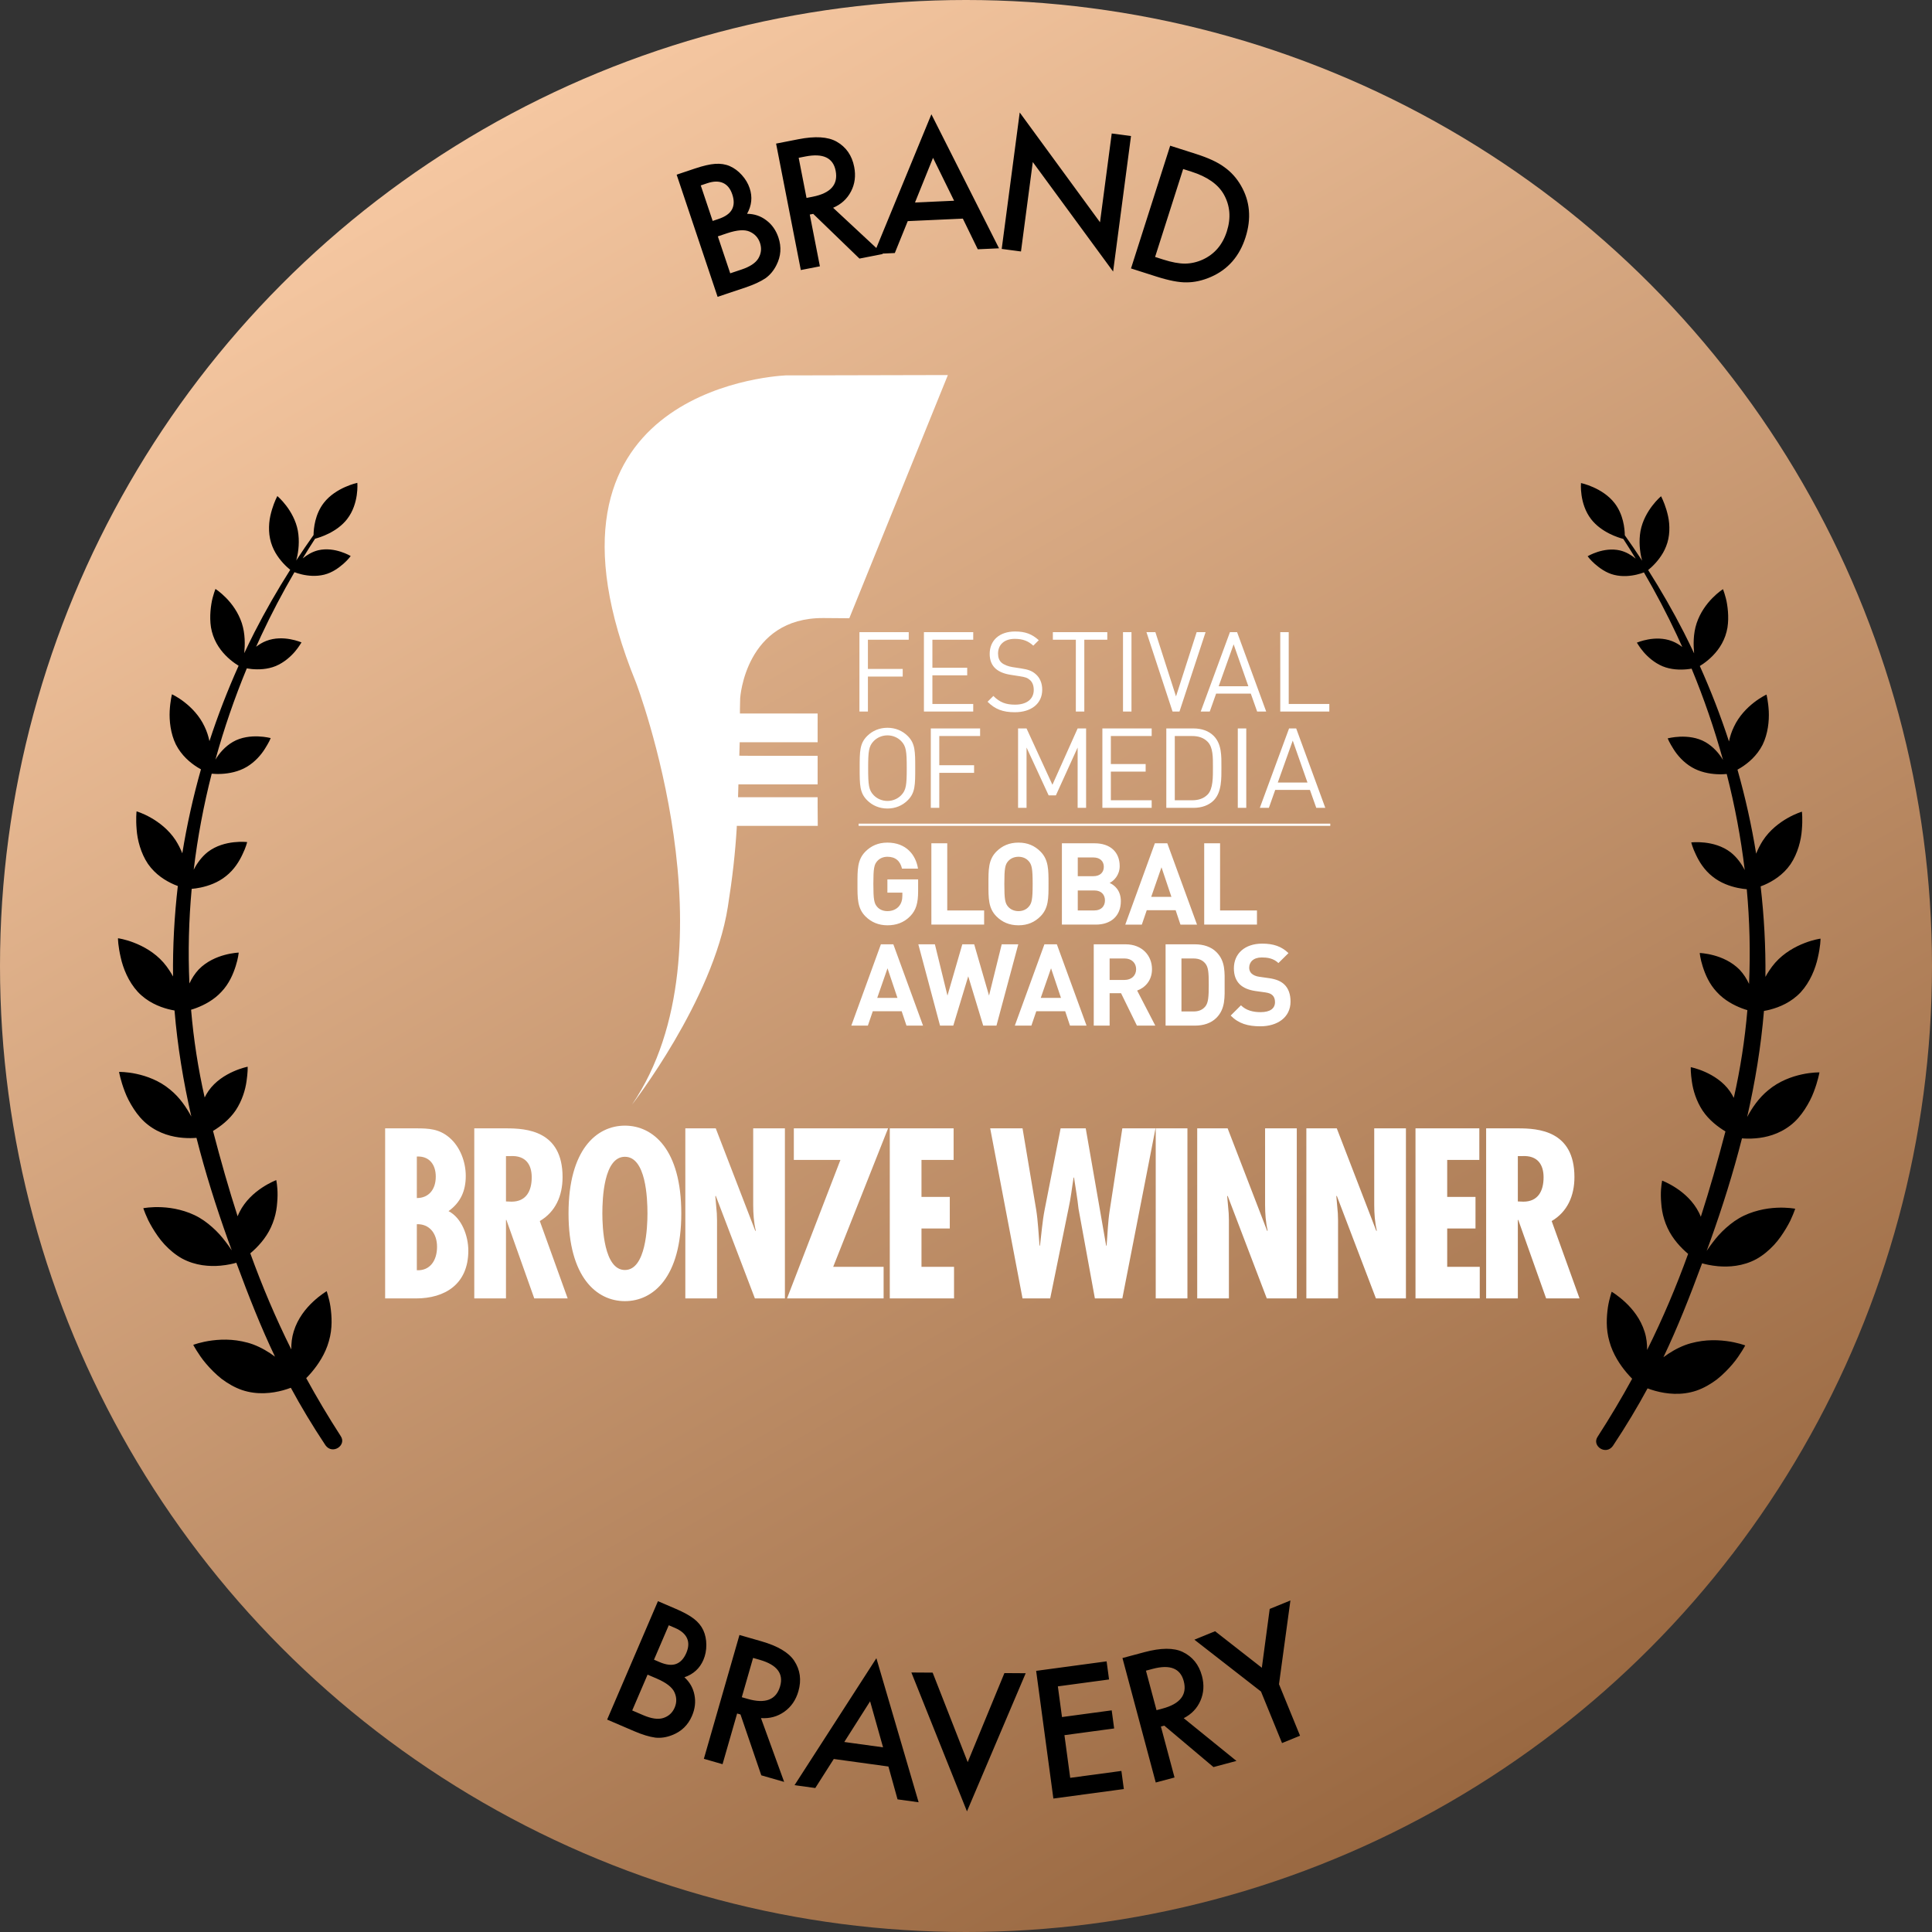<?xml version="1.0" encoding="UTF-8"?>
<svg xmlns="http://www.w3.org/2000/svg" xmlns:xlink="http://www.w3.org/1999/xlink" viewBox="0 0 520 520">
  <rect x="0" y="0" width="520" height="520" fill="#333333" stroke="none"/>
  <defs>
    <linearGradient id="linear-gradient" x1="390.022" y1="485.204" x2="129.978" y2="34.796" gradientUnits="userSpaceOnUse">
      <stop offset="0" stop-color="#996841"/>
      <stop offset="1" stop-color="#f5c7a1"/>
    </linearGradient>
  </defs>
  <g id="tccc-fomg-2022" isolation="isolate">
    <circle cx="260" cy="260" r="260" fill="url(#linear-gradient)"/>
    <g id="fomga">
      <path d="M357.79,189.477h-10.928v-19.332h-2.28v21.373h13.208v-2.041ZM304.539,170.145h-2.282v21.373h2.282v-21.373ZM289.561,191.518h2.282v-19.332h6.186v-2.041h-14.651v2.041h6.184v19.332ZM274.014,196.062v21.373h2.282v-16.241l5.945,12.88h1.951l5.854-12.88v16.241h2.28v-21.373h-2.28l-6.786,15.159-6.964-15.159h-2.282ZM263.796,198.103v-2.041h-13.269v21.373h2.282v-9.426h9.366v-2.041h-9.366v-7.865h10.988ZM273.189,189.658c-2.402,0-4.053-.569-5.823-2.341l-1.563,1.56c2.012,2.012,4.112,2.821,7.327,2.821,4.442,0,7.386-2.311,7.386-6.064,0-1.771-.631-3.241-1.801-4.232-.902-.78-1.894-1.202-3.904-1.499l-2.341-.36c-1.111-.181-2.223-.601-2.885-1.172-.658-.569-.959-1.411-.959-2.461,0-2.372,1.653-3.962,4.505-3.962,2.25,0,3.661.629,4.983,1.83l1.472-1.47c-1.833-1.653-3.634-2.343-6.367-2.343-4.233,0-6.844,2.402-6.844,6.035,0,1.71.54,3.03,1.622,3.992.93.81,2.25,1.352,3.931,1.62l2.491.39c1.563.242,2.103.422,2.794,1.023.691.601,1.021,1.56,1.021,2.672,0,2.49-1.921,3.962-5.044,3.962ZM248.675,191.519h13.27v-2.041h-10.988v-7.714h9.368v-2.041h-9.368v-7.536h10.988v-2.041h-13.27v21.373ZM309.975,198.103v-2.041h-13.27v21.373h13.27v-2.041h-10.988v-7.715h9.366v-2.039h-9.366v-7.536h10.988ZM325.606,191.518l1.712-4.833h9.336l1.71,4.833h2.434l-7.835-21.373h-1.922l-7.868,21.373h2.432ZM332.032,173.417l3.963,11.288h-7.987l4.024-11.288ZM335.433,217.434v-21.373h-2.28v21.373h2.28ZM317.455,191.519l7.027-21.373h-2.402l-5.555,17.291-5.553-17.291h-2.402l7.025,21.373h1.86ZM339.083,217.434h2.434l1.712-4.833h9.336l1.712,4.833h2.43l-7.835-21.373h-1.921l-7.868,21.373ZM351.907,210.621h-7.988l4.024-11.288,3.964,11.288ZM326.643,198.041c-1.291-1.291-3.182-1.98-5.403-1.98h-7.326v21.373h7.326c2.221,0,4.112-.69,5.403-1.98,2.223-2.222,2.103-5.974,2.103-8.947s.12-6.244-2.103-8.466ZM325.053,213.833c-1.111,1.141-2.554,1.56-4.203,1.56h-4.655v-17.291h4.655c1.649,0,3.092.422,4.203,1.56,1.47,1.531,1.409,4.234,1.409,6.845s.061,5.794-1.409,7.325ZM310.061,260.863c0-3.657-2.644-6.701-7.102-6.701h-8.576v21.885h4.272v-8.73h3.074l4.274,8.73h4.948l-4.887-9.436c2.12-.768,3.996-2.675,3.996-5.749ZM302.684,263.753h-4.028v-5.779h4.028c1.876,0,3.106,1.198,3.106,2.888s-1.23,2.89-3.106,2.89ZM308.651,244.986h7.776l1.293,3.872h4.457l-7.993-21.883h-3.352l-7.961,21.883h4.455l1.324-3.872ZM312.616,233.429l2.674,7.962h-5.441l2.767-7.962ZM301.367,233.121c0-3.749-2.491-6.147-6.763-6.147h-8.792v21.883h9.161c3.904,0,6.702-2.213,6.702-6.301,0-2.92-1.691-4.303-3.013-4.918,1.105-.522,2.705-2.09,2.705-4.518ZM290.083,230.785h4.182c1.813,0,2.828,1.015,2.828,2.522s-1.015,2.52-2.828,2.52h-4.182v-5.042ZM294.541,245.047h-4.458v-5.379h4.458c1.937,0,2.859,1.198,2.859,2.674s-.922,2.705-2.859,2.705ZM255.122,100.943l-.266.006v-.006l-42.154.096-1.029-.008s-.087.002-.243.01h-.002c-4.544.234-71.896,5.018-40.269,82.626,0,0,27.419,71.855-1.054,113.642,0,0,21.796-27.964,25.78-53.141,1.271-8.021,1.992-14.477,2.416-21.444v-.435h21.8l-.037-5.186v-2.526h-21.42c.043-1.003.069-2.437.101-3.464h21.319v-7.696h-18.724l-2.355-.018c.028-1.269.063-2.477.103-3.619h20.472l.386.004v-.004h.119v-7.747h-20.911v-1.198c.049-1.874.065-2.93.065-2.93,0,0,1.342-21.726,22.466-21.557l6.905.053,26.267-64.801.266-.658ZM231.096,221.688v.591h126.951v-.591h-126.951ZM324.112,226.973v21.885h14.201v-3.81h-9.929v-18.075h-4.272ZM281.104,254.163l-7.963,21.883h4.457l1.322-3.872h7.777l1.291,3.872h4.457l-7.992-21.883h-3.35ZM280.121,268.58l2.767-7.962,2.674,7.962h-5.441ZM341.478,263.262l-2.584-.37c-.891-.122-1.598-.459-2.028-.861-.461-.43-.646-1.013-.646-1.566,0-1.507,1.106-2.766,3.381-2.766,1.444,0,3.106.185,4.489,1.505l2.706-2.674c-1.876-1.813-4.059-2.552-7.07-2.552-4.735,0-7.624,2.737-7.624,6.64,0,1.844.522,3.259,1.566,4.303.985.953,2.369,1.537,4.243,1.815l2.644.368c1.015.154,1.506.368,1.937.768.461.43.676,1.076.676,1.844,0,1.752-1.354,2.705-3.874,2.705-2.027,0-3.904-.461-5.287-1.844l-2.767,2.766c2.152,2.181,4.672,2.888,7.993,2.888,4.579,0,8.116-2.398,8.116-6.64,0-1.937-.524-3.535-1.693-4.642-.92-.859-2.181-1.413-4.179-1.689ZM327.398,256.253c-1.444-1.444-3.503-2.09-5.78-2.09h-7.9v21.885h7.9c2.276,0,4.335-.646,5.78-2.09,2.459-2.459,2.213-5.657,2.213-8.945s.246-6.301-2.213-8.76ZM324.417,270.885c-.737.891-1.722,1.352-3.198,1.352h-3.228v-14.261h3.228c1.476,0,2.461.461,3.198,1.352.798.983.922,2.368.922,5.686s-.124,4.886-.922,5.871ZM238.843,230.6c2.184,0,3.445,1.137,3.936,3.198h4.305c-.585-3.688-3.169-7.008-8.241-7.008-2.459,0-4.365.861-5.902,2.396-2.213,2.214-2.152,4.951-2.152,8.73s-.061,6.516,2.152,8.73c1.537,1.537,3.506,2.398,5.902,2.398,2.337,0,4.428-.678,6.18-2.49,1.537-1.598,2.091-3.503,2.091-6.669v-3.198h-8.27v3.566h4.028v.829c0,1.137-.276,2.12-.983,2.92-.708.768-1.752,1.229-3.045,1.229-1.166,0-2.12-.432-2.735-1.137-.829-.922-1.044-1.966-1.044-6.179s.215-5.225,1.044-6.147c.615-.707,1.569-1.168,2.735-1.168ZM238.856,217.615c2.132,0,4.021-.782,5.464-2.222,2.012-2.01,2.012-4.112,2.012-8.643s0-6.636-2.012-8.647c-1.442-1.44-3.332-2.22-5.464-2.22s-4.022.78-5.464,2.22c-2.012,2.012-2.012,4.112-2.012,8.647s0,6.634,2.012,8.643c1.442,1.44,3.332,2.222,5.464,2.222ZM235.164,199.454c.93-.962,2.282-1.531,3.693-1.531s2.762.569,3.693,1.531c1.352,1.381,1.502,2.821,1.502,7.296s-.15,5.911-1.502,7.292c-.93.961-2.282,1.533-3.693,1.533s-2.763-.571-3.693-1.533c-1.352-1.381-1.501-2.819-1.501-7.292s.15-5.915,1.501-7.296ZM244.586,172.186v-2.041h-13.269v21.373h2.282v-9.426h9.366v-2.041h-9.366v-7.865h10.987ZM269.613,254.163l-3.413,13.801-3.996-13.801h-3.198l-3.996,13.801-3.381-13.801h-4.458l5.841,21.885h3.567l4.025-13.279,4.028,13.279h3.567l5.872-21.885h-4.457ZM250.678,226.973v21.885h14.204v-3.81h-9.929v-18.075h-4.274ZM237.092,254.163l-7.961,21.883h4.457l1.322-3.872h7.776l1.292,3.872h4.458l-7.993-21.883h-3.352ZM236.108,268.58l2.767-7.962,2.674,7.962h-5.441ZM274.13,249.044c2.489,0,4.365-.861,5.902-2.398,2.213-2.215,2.181-4.949,2.181-8.73s.032-6.516-2.181-8.73c-1.537-1.535-3.413-2.396-5.902-2.396s-4.396.861-5.935,2.396c-2.213,2.214-2.152,4.949-2.152,8.73s-.061,6.516,2.152,8.73c1.539,1.537,3.444,2.398,5.935,2.398ZM271.362,231.769c.615-.707,1.6-1.168,2.768-1.168s2.12.461,2.735,1.168c.83.922,1.076,1.937,1.076,6.147s-.246,5.225-1.076,6.147c-.615.707-1.569,1.168-2.735,1.168s-2.154-.461-2.768-1.168c-.829-.922-1.044-1.935-1.044-6.147s.215-5.225,1.044-6.147Z" fill="#fff" fill-rule="evenodd"/>
    </g>
    <g id="BRONZE_WINNER" data-name="BRONZE WINNER">
      <path d="M120.724,325.978c3.207-2.307,4.638-5.403,4.638-9.471,0-3.825-1.546-7.892-4.409-10.321-2.749-2.368-5.612-2.489-8.933-2.489h-8.36v45.776h8.303c7.788,0,14.087-3.825,14.087-12.871,0-3.946-1.775-8.803-5.325-10.624ZM112.191,311.286c3.264-.182,5.097,2.064,5.097,5.403,0,3.461-1.89,5.768-5.097,5.768v-11.171ZM112.191,341.884v-12.385c3.379-.121,5.44,2.489,5.44,6.071,0,3.825-2.004,6.496-5.44,6.314ZM151.416,316.81c0-12.506-9.735-13.113-15.175-13.113h-8.589v45.776h8.532v-21.127h.114l7.502,21.127h8.99l-7.502-20.824c4.238-2.489,6.127-6.8,6.127-11.839ZM137.673,323.428l-1.489-.061v-12.203h1.145c4.295-.243,5.784,2.429,5.784,5.707,0,3.764-1.546,6.557-5.44,6.557ZM168.195,302.968c-7.616,0-15.175,6.435-15.175,23.617s7.559,23.617,15.175,23.617,15.175-6.435,15.175-23.617-7.559-23.617-15.175-23.617ZM168.195,341.823c-5.669,0-6.07-11.596-6.07-15.238,0-4.068.401-15.238,6.07-15.238s6.07,11.171,6.07,15.238c0,3.643-.401,15.238-6.07,15.238ZM202.724,324.278c0,2.368.172,4.735.687,6.921l-.114.121-10.651-27.623h-8.189v45.776h8.532v-21.006l-.057-1.882-.401-4.614.115-.121,10.537,27.624h8.074v-45.776h-8.533v20.581ZM213.661,303.697v8.499h12.541l-14.373,37.277h25.997v-8.5h-13.571l14.774-37.276h-25.368ZM248.019,330.652h7.616v-8.5h-7.616v-9.957h8.647v-8.499h-17.179v45.776h17.294v-8.5h-8.761v-10.321ZM298.697,325.674c-.515,3.218-.573,6.375-.859,9.592h-.115l-5.497-31.57h-6.757l-4.295,21.856c-.63,3.218-.859,6.496-1.26,9.714h-.115c-.286-3.218-.401-6.496-.916-9.714l-3.665-21.856h-8.704l8.704,45.776h7.444l4.925-24.163c.63-2.793.917-5.585,1.375-8.378h.114c.401,2.793.917,5.585,1.203,8.378l4.41,24.163h7.387l8.933-45.776h-8.933l-3.379,21.977ZM311.066,349.473h8.532v-45.776h-8.532v45.776ZM340.499,324.278c0,2.368.172,4.735.687,6.921l-.115.121-10.651-27.623h-8.189v45.776h8.532v-21.006l-.057-1.882-.401-4.614.115-.121,10.537,27.624h8.074v-45.776h-8.532v20.581ZM369.875,324.278c0,2.368.172,4.735.687,6.921l-.115.121-10.651-27.623h-8.189v45.776h8.532v-21.006l-.057-1.882-.401-4.614.115-.121,10.537,27.624h8.074v-45.776h-8.532v20.581ZM389.516,330.652h7.616v-8.5h-7.616v-9.957h8.647v-8.499h-17.179v45.776h17.294v-8.5h-8.761v-10.321ZM417.633,328.649c4.238-2.489,6.127-6.8,6.127-11.839,0-12.506-9.735-13.113-15.175-13.113h-8.589v45.776h8.532v-21.127h.115l7.502,21.127h8.99l-7.501-20.824ZM410.016,323.428l-1.489-.061v-12.203h1.145c4.295-.243,5.784,2.429,5.784,5.707,0,3.764-1.546,6.557-5.44,6.557Z" fill="#fff" fill-rule="evenodd"/>
    </g>
    <g id="BRAVERY_copy" data-name="BRAVERY copy">
      <path d="M189.286,438.759c-.544-1.162-1.385-2.183-2.523-3.063-1.124-.874-2.753-1.768-4.886-2.683l-4.788-2.055-13.676,31.869,7.286,3.127c2.174.933,4.069,1.51,5.685,1.731,1.498.154,3.004-.071,4.518-.676,2.5-.964,4.284-2.692,5.353-5.182.815-1.899,1.034-3.776.658-5.633-.357-1.864-1.258-3.448-2.702-4.752,2.426-.832,4.13-2.391,5.11-4.675.537-1.252.8-2.606.789-4.061-.004-1.435-.278-2.751-.824-3.946ZM181.587,459.603c-.608,1.417-1.647,2.357-3.116,2.818-1.385.416-3.164.158-5.338-.775l-2.972-1.275,4.136-9.639,2.436,1.045c2.587,1.11,4.185,2.342,4.794,3.695.631,1.379.65,2.756.06,4.132ZM184.723,444.891c-.662,1.541-1.578,2.529-2.75,2.963-1.172.434-2.653.267-4.441-.5l-1.507-.647,3.977-9.268,1.693.726c1.624.697,2.695,1.617,3.215,2.76.519,1.144.457,2.466-.186,3.965ZM213.747,446.976c-1.481-2.217-4.424-3.959-8.828-5.225l-5.893-1.694-9.581,33.33,5.03,1.446,3.922-13.643.907.261,5.598,16.379,6.152,1.769-6.235-17.17c2.353.162,4.449-.411,6.291-1.721,1.841-1.309,3.101-3.144,3.779-5.504.869-3.022.489-5.764-1.141-8.227ZM209.969,453.859c-1.047,3.641-3.952,4.777-8.715,3.407l-1.598-.459,3.041-10.578,1.792.515c4.634,1.332,6.461,3.704,5.48,7.114ZM213.849,480.481l5.585.769,4.977-7.817,14.708,2.026,2.455,8.841,5.674.782-11.368-38.773-22.03,34.171ZM227.24,468.858l6.95-10.946,3.486,12.384-10.436-1.438ZM260.458,474.284l-9.435-24.095-5.727-.037,14.964,37.383,15.806-37.184-5.728-.037-9.881,23.97ZM288.047,478.508l-1.55-11.486,13.378-1.805-.658-4.875-13.378,1.805-1.114-8.258,13.778-1.859-.658-4.875-18.965,2.559,4.638,34.368,18.965-2.559-.658-4.875-13.778,1.859ZM323.105,457.737c.903-2.07,1.037-4.292.403-6.664-.812-3.038-2.551-5.192-5.216-6.464-2.413-1.137-5.832-1.114-10.258.07l-5.923,1.584,8.96,33.502,5.056-1.352-3.668-13.713.911-.244,13.237,11.154,6.184-1.654-14.19-11.504c2.1-1.073,3.602-2.645,4.505-4.716ZM312.886,459.865l-1.606.43-2.844-10.632,1.801-.482c4.658-1.246,7.445-.155,8.362,3.274.979,3.66-.926,6.13-5.714,7.411ZM344.243,453.301l3.074-22.533-5.573,2.276-2.121,15.836-12.58-9.832-5.573,2.276,17.928,13.956,5.665,13.869,4.845-1.979-5.665-13.869Z" fill-rule="evenodd"/>
    </g>
    <g id="BRAND-2" data-name="BRAND">
      <path d="M206.255,59.291c-1.508-1.153-3.235-1.735-5.181-1.745,1.256-2.237,1.489-4.534.698-6.891-.433-1.292-1.138-2.477-2.116-3.555-.959-1.068-2.04-1.867-3.243-2.395-1.18-.505-2.487-.706-3.922-.604-1.421.097-3.231.515-5.432,1.253l-4.94,1.656,11.024,32.881,7.517-2.52c2.243-.752,4.041-1.584,5.394-2.495,1.22-.883,2.193-2.054,2.92-3.514,1.222-2.384,1.403-4.861.541-7.43-.656-1.959-1.744-3.506-3.261-4.64ZM191.815,59.466l-3.206-9.562,1.746-.586c1.675-.562,3.088-.589,4.237-.082,1.149.507,1.983,1.535,2.502,3.082.533,1.59.507,2.937-.078,4.042-.585,1.105-1.801,1.966-3.646,2.585l-1.555.521ZM204.106,69.559c-.755,1.233-2.255,2.225-4.498,2.977l-3.066,1.028-3.335-9.945,2.513-.843c2.669-.895,4.681-1.04,6.036-.437,1.389.609,2.321,1.623,2.797,3.042.49,1.463.341,2.855-.448,4.177ZM235.87,66.753l-11.637-10.828c2.168-.927,3.774-2.393,4.816-4.398,1.042-2.004,1.328-4.211.856-6.622-.603-3.086-2.191-5.354-4.764-6.804-2.329-1.299-5.742-1.509-10.239-.63l-6.018,1.177,6.656,34.035,5.136-1.004-2.724-13.931.926-.181,12.446,12.03,6.282-1.229-.121-.113,3.355-.152,3.479-8.589,14.832-.671,4.016,8.25,5.722-.259-18.203-36.073-14.816,35.99ZM218.709,52.955l-1.631.319-2.113-10.801,1.83-.358c4.732-.925,7.439.353,8.12,3.836.727,3.718-1.342,6.053-6.206,7.004ZM256.797,54.027l-10.524.476,4.852-12.023,5.671,11.547ZM296.069,59.82l-21.61-29.542-4.848,36.719,5.188.685,3.178-24.071,21.619,29.475,4.815-36.474-5.188-.685-3.154,23.893ZM334.033,49.996c-1.192-2.078-2.719-3.768-4.583-5.07-1.716-1.271-4.236-2.437-7.56-3.498l-6.933-2.213-10.546,33.037,6.847,2.186c3.352,1.07,6.039,1.59,8.061,1.559,2.15.011,4.367-.484,6.651-1.484,4.554-2.004,7.641-5.545,9.262-10.624,1.616-5.064,1.216-9.695-1.2-13.893ZM330.205,62.284c-1.147,3.595-3.306,6.12-6.474,7.577-1.544.702-3.138,1.065-4.781,1.091-1.635-.003-3.571-.362-5.81-1.077l-2.246-.717,7.555-23.665,2.246.717c4.251,1.357,7.146,3.39,8.687,6.098,1.705,3.028,1.98,6.354.823,9.977Z" fill-rule="evenodd"/>
    </g>
    <g id="leaves">
      <path d="M93.434,139.704c3.247-4.176,2.74-9.743,2.74-9.743,0,0-5.77,1.203-9.016,5.379-2.376,3.056-2.74,6.849-2.766,8.668-1.599,2.252-3.154,4.534-4.664,6.842.039-.144.078-.287.117-.439.518-2.034.815-4.811.322-7.57-.526-2.779-1.902-5.119-3.151-6.757-1.248-1.639-2.374-2.567-2.374-2.567,0,0-.777,1.444-1.429,3.6-.318,1.083-.638,2.318-.746,3.674-.113,1.353-.078,2.785.215,4.194.294,1.411.813,2.663,1.438,3.755.637,1.1,1.366,2.031,2.052,2.786.766.841,1.463,1.45,1.941,1.835-3.458,5.451-6.673,11.046-9.605,16.777-.95,1.871-1.869,3.756-2.76,5.654.2-2.279.279-5.211-.672-8.111-.977-2.92-2.684-5.192-4.23-6.766-1.535-1.569-2.856-2.4-2.856-2.4,0,0-.168.411-.393,1.123-.216.716-.532,1.71-.712,2.929-.194,1.211-.328,2.607-.295,4.064.017.728.076,1.472.191,2.215.129.75.322,1.503.577,2.238,1.027,2.944,2.946,5.07,4.603,6.47.891.751,1.696,1.289,2.257,1.63-2.969,6.634-5.603,13.405-7.844,20.295-.277-1.298-.688-2.633-1.327-3.936-1.361-2.927-3.548-5.109-5.398-6.548-1.85-1.44-3.367-2.126-3.367-2.126,0,0-.474,1.871-.612,4.497-.126,2.629.22,6.045,1.658,8.997,1.521,2.978,3.868,4.938,5.83,6.163.323.201.632.379.928.542-2.104,7.44-3.788,14.986-5.019,22.598-.47-1.181-1.072-2.369-1.786-3.492-1.872-2.88-4.503-4.846-6.667-6.078-2.167-1.235-3.858-1.72-3.858-1.72,0,0-.063.513-.086,1.381-.025.867-.02,2.088.104,3.493.197,2.802,1.107,6.374,3.049,9.266,2.006,2.902,4.81,4.594,7.054,5.567.344.148.669.273.983.39-.936,8.084-1.376,16.217-1.288,24.349-.305-.557-.63-1.113-.999-1.66-.486-.733-1.005-1.45-1.609-2.132-2.402-2.724-5.466-4.366-7.921-5.312-2.431-.948-4.286-1.185-4.286-1.185,0,0-.011.551.089,1.47.104.919.295,2.205.636,3.667.636,2.922,2.085,6.541,4.581,9.264,2.542,2.726,5.741,4.039,8.244,4.687.606.156,1.152.263,1.663.352.799,9.614,2.373,19.133,4.524,28.539-1.295-2.378-3.064-5.099-5.689-7.225-2.911-2.451-6.355-3.665-9.068-4.249-2.715-.587-4.692-.527-4.692-.527,0,0,.403,2.322,1.546,5.29.548,1.486,1.391,3.114,2.414,4.683,1.033,1.568,2.27,3.073,3.844,4.278,3.114,2.42,6.581,3.254,9.341,3.484,1.581.133,2.86.078,3.69.008,2.36,9.288,5.247,18.461,8.483,27.499.343.944.678,1.861,1.015,2.781-.27-.412-.566-.845-.897-1.299-.903-1.228-1.941-2.608-3.26-3.908-1.329-1.297-2.81-2.561-4.543-3.575-1.733-1.013-3.565-1.678-5.303-2.116-1.725-.442-3.392-.644-4.845-.713-2.909-.141-4.963.269-4.963.269,0,0,.19.591.583,1.551.197.48.444,1.051.744,1.685.314.63.693,1.318,1.122,2.041.87,1.441,1.916,3.029,3.265,4.479,1.354,1.448,2.928,2.787,4.714,3.782,3.637,1.967,7.451,2.176,10.324,1.927,1.987-.176,3.514-.562,4.287-.787,3.396,9.179,6.591,17.279,10.404,25.271-1.705-1.271-3.672-2.453-5.873-3.282-.99-.363-1.987-.634-2.975-.829-.978-.2-1.933-.332-2.87-.401-1.871-.14-3.64-.043-5.165.152-3.051.387-5.116,1.189-5.116,1.189,0,0,.301.58.878,1.505.589.918,1.404,2.208,2.556,3.548,1.146,1.343,2.543,2.781,4.152,4.063,1.659,1.254,3.527,2.351,5.556,3.05,4.097,1.376,8.106.864,11.038.064.785-.216,1.465-.45,2.085-.681,2.696,4.987,5.731,10.067,9.328,15.485,1.896,2.629,5.747-.004,4.113-2.458-3.402-5.273-6.483-10.46-9.299-15.618.441-.445.933-.969,1.448-1.578,1.749-2.061,3.727-4.989,4.659-8.402,1.015-3.466.765-6.746.417-9.264-.192-1.249-.463-2.278-.672-3.005-.193-.735-.347-1.155-.347-1.155,0,0-1.658.966-3.618,2.789-1.969,1.83-4.156,4.491-5.241,7.997-.523,1.651-.681,3.3-.666,4.881-4.25-8.528-7.85-17.064-11.032-25.855,1.932-1.628,4.176-3.997,5.548-6.988.712-1.529,1.182-3.095,1.434-4.564.129-.736.21-1.45.256-2.129.057-.684.095-1.339.099-1.943.012-1.209-.075-2.228-.167-2.947-.096-.717-.176-1.139-.176-1.139,0,0-1.709.634-3.795,2.01-2.09,1.38-4.572,3.522-6.124,6.629-.183.363-.341.731-.484,1.099-2.375-7.367-4.542-14.98-6.625-22.97,1.993-1.199,4.41-3.028,6.117-5.559,1.739-2.629,2.592-5.556,2.905-7.818.155-1.131.271-2.113.29-2.805.03-.693.008-1.103.008-1.103,0,0-1.678.32-3.842,1.281-2.145.959-4.863,2.585-6.693,5.233-.394.563-.73,1.154-1.031,1.753-1.769-7.797-2.983-15.682-3.655-23.607.454-.135.942-.292,1.484-.499,2.099-.798,4.699-2.154,6.701-4.346,2.089-2.198,3.161-4.818,3.823-6.899.674-2.08.806-3.633.806-3.633,0,0-1.609.049-3.756.624-2.147.577-4.833,1.693-6.987,3.891-1.072,1.142-1.896,2.464-2.52,3.794-.382-8.486-.17-16.996.612-25.469.622-.051,1.446-.149,2.41-.353,2.058-.433,4.658-1.314,6.812-3.068,2.229-1.747,3.607-4.035,4.465-5.89.909-1.845,1.241-3.277,1.241-3.277,0,0-1.505-.186-3.582.042-2.069.23-4.747.879-7.011,2.62-1.684,1.332-2.937,3.098-3.789,4.777,1.037-8.693,2.668-17.331,4.844-25.847.594.058,1.524.115,2.681.051,1.968-.107,4.498-.553,6.732-1.879,2.243-1.325,3.887-3.245,4.896-4.864.499-.811.93-1.519,1.182-2.043.261-.521.387-.843.387-.843,0,0-1.375-.381-3.335-.457-1.948-.071-4.548.151-6.827,1.467-2.1,1.209-3.717,3.084-4.714,4.79,2.3-8.34,5.125-16.55,8.441-24.566.396.068.832.133,1.327.18,1.836.172,4.237.107,6.482-.817,2.217-.938,3.969-2.507,5.134-3.864.581-.679,1.019-1.305,1.312-1.761.305-.45.468-.731.468-.731,0,0-1.227-.533-3.037-.863-1.806-.326-4.164-.424-6.47.473-1.001.391-1.903.942-2.707,1.559.468-1.044.94-2.086,1.425-3.122,2.695-5.764,5.668-11.417,8.892-16.946.481.182,1.148.406,1.959.596,1.66.39,3.843.618,6.053.069,2.213-.549,3.914-1.845,5.181-2.935,1.252-1.099,1.948-2.078,1.948-2.078,0,0-1.069-.642-2.693-1.163-1.624-.521-3.806-.915-6.052-.389-1.637.401-3.046,1.268-4.184,2.193,1.088-1.782,2.196-3.553,3.339-5.305,1.324-.344,5.88-1.744,8.634-5.285ZM476.432,271.734c2.505-.648,5.706-1.962,8.25-4.689,2.498-2.725,3.948-6.345,4.584-9.269.342-1.462.532-2.749.637-3.668.099-.92.089-1.471.089-1.471,0,0-1.856.237-4.289,1.186-2.456.947-5.522,2.59-7.926,5.315-.605.682-1.125,1.399-1.611,2.133-.37.547-.695,1.103-1,1.66.088-8.136-.352-16.272-1.289-24.361.315-.117.64-.242.984-.391,2.246-.974,5.052-2.666,7.06-5.569,1.943-2.892,2.854-6.467,3.051-9.27.123-1.405.128-2.626.103-3.494-.024-.868-.086-1.381-.086-1.381,0,0-1.692.485-3.861,1.721-2.165,1.233-4.798,3.199-6.672,6.081-.714,1.123-1.317,2.312-1.788,3.493-1.231-7.616-2.917-15.165-5.022-22.608.296-.163.605-.341.929-.542,1.963-1.226,4.312-3.186,5.834-6.166,1.44-2.953,1.786-6.371,1.66-9.001-.137-2.628-.612-4.5-.612-4.5,0,0-1.518.686-3.369,2.127-1.852,1.439-4.041,3.622-5.403,6.551-.64,1.303-1.051,2.639-1.328,3.937-2.243-6.893-4.878-13.667-7.85-20.304.562-.342,1.368-.88,2.259-1.631,1.658-1.4,3.579-3.527,4.607-6.473.256-.736.448-1.489.577-2.239.115-.744.174-1.488.191-2.217.034-1.458-.101-2.854-.295-4.065-.179-1.219-.496-2.214-.712-2.93-.226-.712-.394-1.123-.394-1.123,0,0-1.322.831-2.858,2.401-1.547,1.574-3.256,3.848-4.234,6.769-.953,2.902-.873,5.835-.673,8.115-.892-1.898-1.812-3.784-2.762-5.656-2.935-5.733-6.152-11.331-9.612-16.785.479-.385,1.177-.995,1.943-1.836.687-.755,1.416-1.687,2.054-2.787.625-1.093,1.145-2.346,1.439-3.757.293-1.41.328-2.842.216-4.196-.108-1.357-.429-2.593-.747-3.676-.653-2.157-1.43-3.601-1.43-3.601,0,0-1.127.929-2.376,2.568-1.25,1.638-2.627,3.979-3.153,6.76-.493,2.761-.196,5.539.322,7.574.039.152.078.295.117.439-1.511-2.31-3.067-4.592-4.668-6.845-.025-1.82-.39-5.614-2.767-8.671-3.249-4.178-9.023-5.382-9.023-5.382,0,0-.507,5.57,2.741,9.747,2.756,3.543,7.315,4.943,8.64,5.288,1.143,1.753,2.252,3.525,3.341,5.307-1.139-.926-2.549-1.794-4.187-2.195-2.248-.527-4.432-.132-6.057.389-1.625.522-2.694,1.164-2.694,1.164,0,0,.696.98,1.949,2.079,1.268,1.09,2.971,2.387,5.185,2.936,2.212.549,4.396.322,6.058-.069.811-.19,1.479-.414,1.961-.596,3.226,5.531,6.201,11.187,8.898,16.953.485,1.037.957,2.079,1.426,3.123-.805-.618-1.708-1.169-2.709-1.56-2.308-.898-4.667-.8-6.474-.473-1.812.33-3.04.863-3.04.863,0,0,.162.281.468.731.293.457.731,1.083,1.313,1.762,1.166,1.358,2.919,2.928,5.137,3.866,2.247.924,4.65.989,6.487.817.496-.046.932-.111,1.328-.18,3.319,8.02,6.146,16.233,8.448,24.577-.998-1.707-2.615-3.583-4.717-4.793-2.281-1.316-4.883-1.538-6.832-1.468-1.962.076-3.338.458-3.338.458,0,0,.126.323.388.844.252.524.683,1.232,1.183,2.044,1.01,1.619,2.655,3.54,4.9,4.866,2.236,1.326,4.768,1.773,6.737,1.879,1.158.063,2.089.007,2.683-.051,2.177,8.52,3.809,17.161,4.847,25.859-.853-1.68-2.106-3.447-3.792-4.779-2.266-1.742-4.946-2.391-7.017-2.621-2.078-.228-3.584-.042-3.584-.042,0,0,.333,1.433,1.242,3.279.859,1.856,2.238,4.145,4.468,5.893,2.155,1.756,4.757,2.637,6.817,3.07.965.203,1.789.301,2.412.353.782,8.476.994,16.99.612,25.48-.624-1.331-1.449-2.654-2.522-3.796-2.156-2.199-4.844-3.315-6.992-3.893-2.149-.576-3.758-.625-3.758-.625,0,0,.131,1.554.806,3.634.662,2.082,1.735,4.704,3.826,6.903,2.003,2.193,4.605,3.55,6.706,4.348.542.206,1.031.363,1.485.499-.672,7.928-1.888,15.817-3.658,23.617-.302-.6-.637-1.191-1.031-1.754-1.832-2.649-4.552-4.276-6.698-5.235-2.166-.961-3.845-1.281-3.845-1.281,0,0-.021.41.009,1.104.019.692.136,1.674.29,2.806.313,2.263,1.168,5.192,2.908,7.822,1.707,2.532,4.127,4.363,6.121,5.562-2.085,7.993-4.253,15.61-6.63,22.98-.143-.369-.301-.736-.484-1.1-1.553-3.108-4.037-5.251-6.129-6.632-2.088-1.377-3.798-2.011-3.798-2.011,0,0-.08.423-.176,1.14-.091.719-.179,1.738-.167,2.948.004.604.042,1.26.099,1.944.045.68.126,1.394.256,2.13.252,1.469.722,3.036,1.435,4.566,1.374,2.992,3.619,5.362,5.552,6.991-3.184,8.794-6.787,17.334-11.04,25.866.015-1.582-.144-3.231-.667-4.883-1.086-3.507-3.274-6.169-5.245-8-1.962-1.823-3.621-2.79-3.621-2.79,0,0-.155.42-.347,1.156-.209.728-.481,1.757-.672,3.007-.349,2.519-.599,5.801.417,9.268.933,3.414,2.912,6.344,4.663,8.406.516.609,1.008,1.133,1.449,1.578-2.818,5.161-5.901,10.35-9.306,15.625-1.635,2.455,2.218,5.09,4.116,2.459,3.6-5.421,6.636-10.503,9.335-15.492.62.231,1.301.465,2.087.681,2.934.8,6.946,1.313,11.047-.064,2.03-.699,3.9-1.797,5.559-3.051,1.61-1.282,3.008-2.721,4.155-4.065,1.153-1.341,1.968-2.631,2.557-3.549.577-.926.878-1.506.878-1.506,0,0-2.067-.802-5.12-1.189-1.526-.195-3.296-.292-5.168-.152-.938.069-1.894.201-2.873.401-.988.196-1.986.466-2.977.83-2.203.829-4.171,2.011-5.877,3.283,3.816-7.995,7.012-16.1,10.411-25.283.773.226,2.302.612,4.29.788,2.875.25,6.691.041,10.331-1.928,1.788-.995,3.363-2.334,4.718-3.783,1.35-1.45,2.396-3.039,3.267-4.481.429-.723.808-1.412,1.123-2.042.3-.634.548-1.206.744-1.686.394-.96.584-1.552.584-1.552,0,0-2.055-.41-4.966-.269-1.455.069-3.122.271-4.849.713-1.739.438-3.573,1.103-5.307,2.117-1.734,1.015-3.217,2.279-4.547,3.577-1.32,1.3-2.359,2.682-3.262,3.91-.332.453-.628.887-.898,1.299.337-.92.673-1.838,1.016-2.782,3.238-9.042,6.127-18.219,8.489-27.511.83.07,2.111.125,3.693-.008,2.762-.231,6.231-1.065,9.348-3.486,1.575-1.206,2.813-2.712,3.847-4.28,1.025-1.57,1.868-3.198,2.417-4.685,1.144-2.97,1.547-5.293,1.547-5.293,0,0-1.978-.06-4.695.528-2.715.585-6.161,1.8-9.075,4.251-2.627,2.128-4.398,4.849-5.693,7.229,2.152-9.411,3.728-18.934,4.527-28.552.512-.089,1.058-.196,1.665-.352Z" fill-rule="evenodd"/>
    </g>
  </g>
</svg>